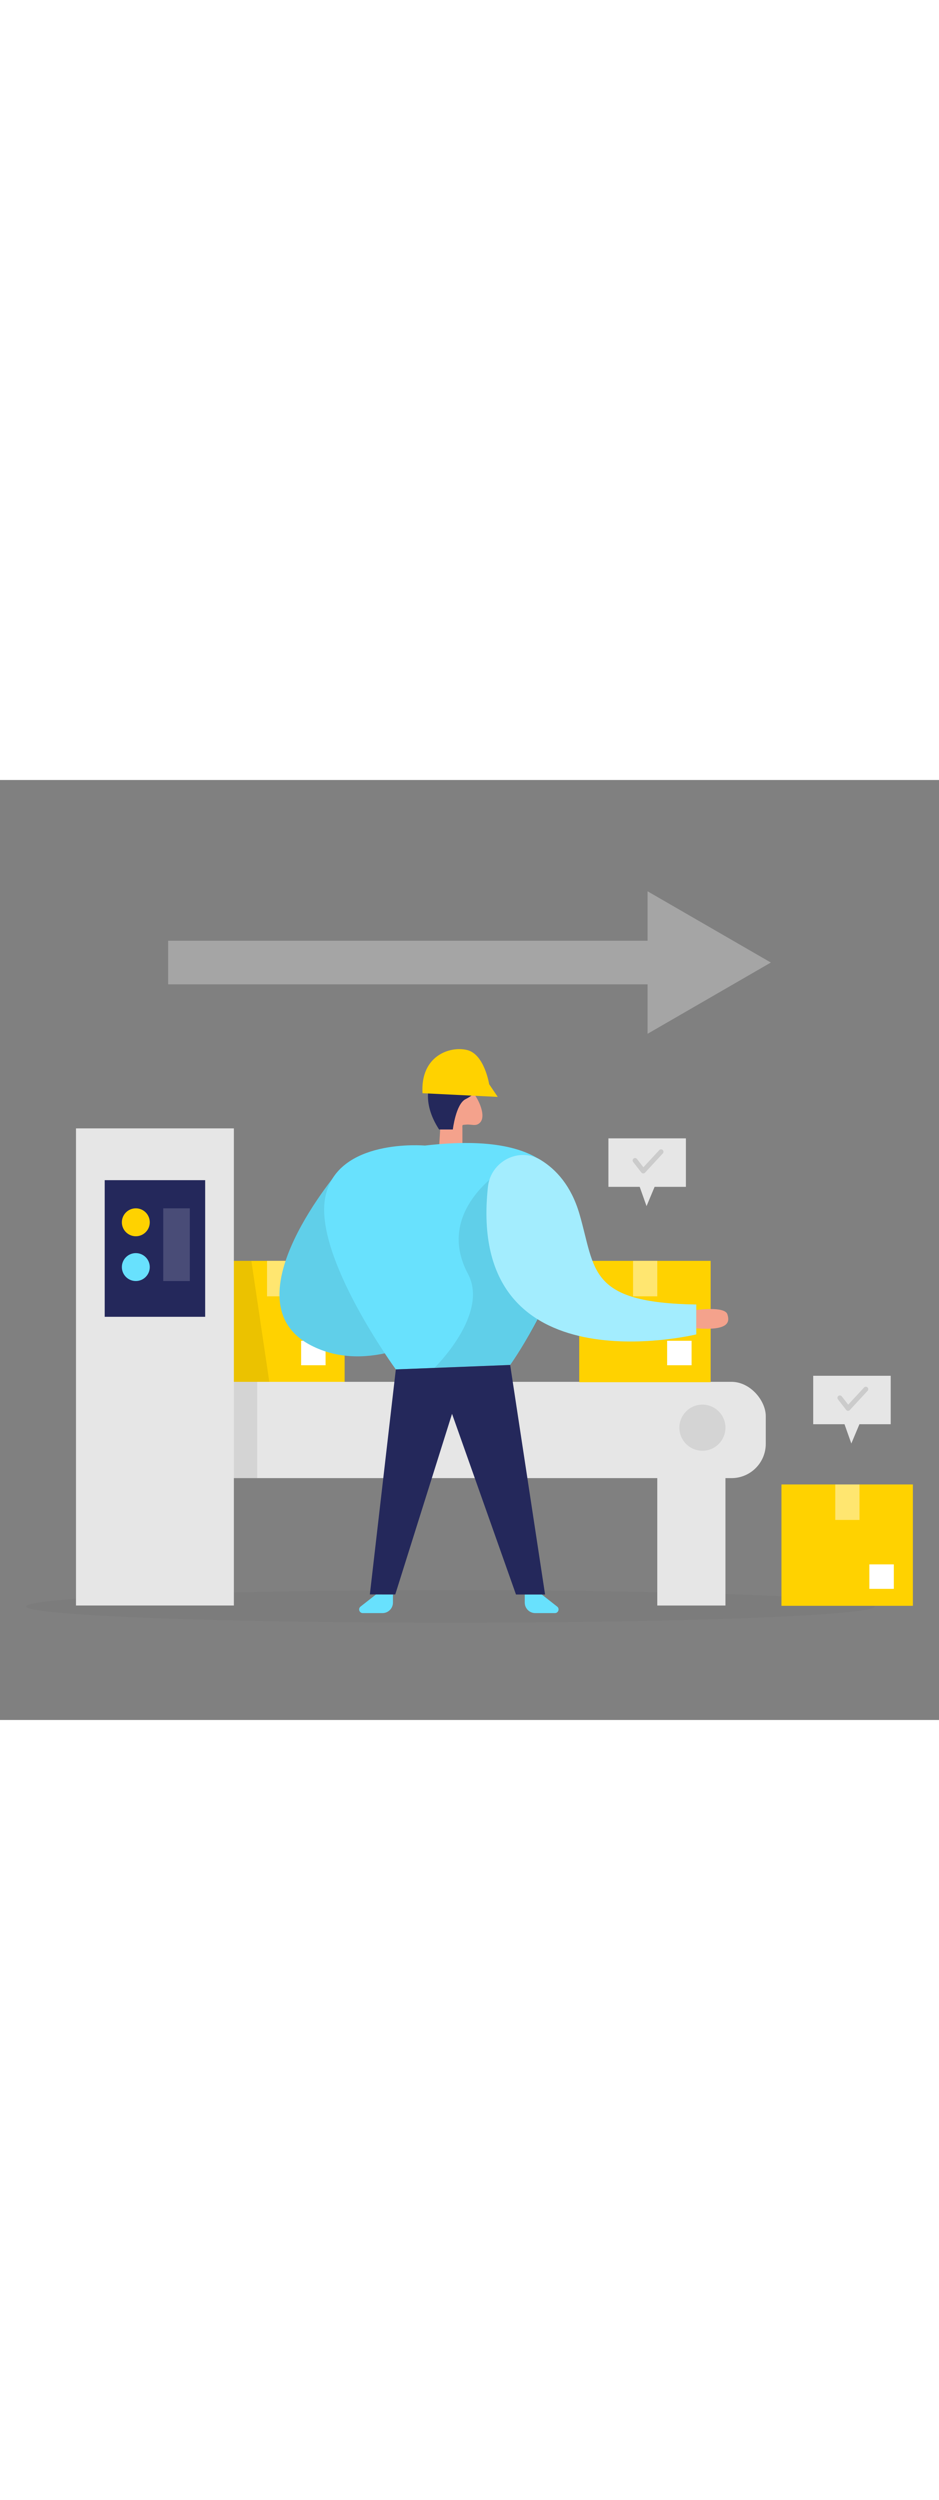 <svg id="_0149_production" xmlns="http://www.w3.org/2000/svg" viewBox="0 0 500 500" data-imageid="production-line-7" imageName="Production Line" class="illustrations_image" style="width: 188px;"><rect x="0" y="0" width="500" height="500" fill="#808080" stroke="none"/><defs><style>.cls-1_production-line-7{fill:#fff;}.cls-2_production-line-7{opacity:.39;}.cls-2_production-line-7,.cls-3_production-line-7,.cls-4_production-line-7,.cls-5_production-line-7,.cls-6_production-line-7,.cls-7_production-line-7{fill:none;}.cls-8_production-line-7{fill:#f4a28c;}.cls-9_production-line-7{fill:#a5a5a5;}.cls-3_production-line-7{opacity:.17;}.cls-4_production-line-7{opacity:.44;}.cls-10_production-line-7{fill:#e6e6e6;}.cls-5_production-line-7{opacity:.03;}.cls-6_production-line-7{opacity:.08;}.cls-7_production-line-7{opacity:.12;}.cls-11_production-line-7{fill:#24285b;}.cls-12_production-line-7{fill:#000001;}.cls-13_production-line-7{fill:#ffd200;}.cls-14_production-line-7{fill:#68e1fd;}</style></defs><g id="box3_production-line-7"><rect class="cls-13_production-line-7" x="113.53" y="255.78" width="69.98" height="64.55"/><g class="cls-4_production-line-7"><rect class="cls-1_production-line-7" x="142.19" y="255.78" width="12.9" height="18.87"/></g><rect class="cls-1_production-line-7" x="160.34" y="298.29" width="13.02" height="13.02"/><g class="cls-6_production-line-7"><polygon class="cls-12_production-line-7" points="133.85 255.78 143.4 320.13 113.53 320.13 113.53 255.78 133.85 255.78"/></g></g><g id="machine_production-line-7"><rect class="cls-10_production-line-7" x="78.33" y="320.13" width="329.43" height="51.22" rx="18.25" ry="18.25"/><g class="cls-5_production-line-7"><ellipse class="cls-12_production-line-7" cx="239.85" cy="439.6" rx="225.93" ry="8.67"/></g><rect class="cls-10_production-line-7" x="40.46" y="185.32" width="84.07" height="253.79"/><g class="cls-6_production-line-7"><rect class="cls-12_production-line-7" x="124.53" y="320.13" width="12.42" height="51.22"/></g><rect class="cls-11_production-line-7" x="55.75" y="212.86" width="53.5" height="72.68"/><circle class="cls-13_production-line-7" cx="72.32" cy="235.27" r="7.43"/><circle class="cls-14_production-line-7 targetColor" cx="72.32" cy="259.09" r="7.43" style="fill: rgb(104, 225, 253);"/><g class="cls-3_production-line-7"><rect class="cls-1_production-line-7" x="86.92" y="227.84" width="14.15" height="38.69"/></g><rect class="cls-10_production-line-7" x="349.99" y="337.89" width="36.3" height="101.23"/><g class="cls-6_production-line-7"><circle class="cls-12_production-line-7" cx="374.02" cy="344.52" r="12.27"/></g></g><g id="box2_production-line-7"><rect class="cls-13_production-line-7" x="308.43" y="255.78" width="69.98" height="64.55"/><g class="cls-4_production-line-7"><rect class="cls-1_production-line-7" x="337.09" y="255.78" width="12.9" height="18.87"/></g><rect class="cls-1_production-line-7" x="355.24" y="298.29" width="13.02" height="13.02"/></g><g id="box1_production-line-7"><rect class="cls-13_production-line-7" x="416.11" y="374.72" width="69.98" height="64.55"/><g class="cls-4_production-line-7"><rect class="cls-1_production-line-7" x="444.77" y="374.72" width="12.9" height="18.87"/></g><rect class="cls-1_production-line-7" x="462.92" y="417.23" width="13.02" height="13.02"/></g><g id="person_production-line-7"><path class="cls-14_production-line-7 targetColor" d="m181.55,206.49s-61.29,70.55-16.14,94.15c31.21,16.32,65.9-6.18,65.9-6.18l-49.75-87.98Z" style="fill: rgb(104, 225, 253);"/><g class="cls-6_production-line-7"><path class="cls-12_production-line-7" d="m181.55,206.49s-61.29,70.55-16.14,94.15c31.21,16.32,65.9-6.18,65.9-6.18l-49.75-87.98Z"/></g><path class="cls-14_production-line-7 targetColor" d="m288.42,433.21l8.25,6.46c1.46,1.14.65,3.48-1.2,3.48h-10.46c-3.08,0-5.59-2.5-5.59-5.59v-4.35h8.99Z" style="fill: rgb(104, 225, 253);"/><path class="cls-14_production-line-7 targetColor" d="m200.24,433.21l-8.25,6.46c-1.46,1.14-.65,3.48,1.2,3.48h10.46c3.08,0,5.59-2.5,5.59-5.59v-4.35s-8.99,0-8.99,0Z" style="fill: rgb(104, 225, 253);"/><path class="cls-8_production-line-7" d="m233.8,195.61l1.42-23.39s1.67-15.05,9.22-12.33c7.54,2.72,15.4,17.55,11.34,22.16-2.2,2.49-4.5.98-7.45,1.25-2.54.24-2.1-.15-2.1,2.41v8.94l-12.43.95Z"/><path class="cls-14_production-line-7 targetColor" d="m226.29,194.46s-46.96-4.18-53.1,27.51c-6.14,31.69,37.57,91.55,37.57,91.55l60.9-2.37s94.61-132.89-45.37-116.7Z" style="fill: rgb(104, 225, 253);"/><g class="cls-6_production-line-7"><path class="cls-12_production-line-7" d="m267.72,207.26s-36.42,21.98-18.54,55.45c11.47,21.49-17.88,50.01-17.88,50.01l40.36-1.57s14.78-21.92,17.73-30.45c2.95-8.52-21.67-73.45-21.67-73.45Z"/></g><polygon class="cls-11_production-line-7" points="210.77 313.53 196.94 433.21 210.47 433.23 240.7 337.15 274.75 433.25 290.24 433.25 271.66 311.16 210.77 313.53"/><path class="cls-11_production-line-7" d="m233.8,185.9h7.33s1.58-13.53,6.77-16.13c5.18-2.59,10.37-7.49,5.76-11.95-4.61-4.46-11.15-9.65-18.82-4.32-7.67,5.33-10.37,18.14-1.03,32.4Z"/><path class="cls-13_production-line-7" d="m224.98,166.61l40.06,1.96-4.57-6.74s-2.49-15.81-11.61-18.16c-9.12-2.35-25.06,2.94-23.88,22.94Z"/><path class="cls-14_production-line-7 targetColor" d="m259.82,216.4c1.47-13.53,16.46-21.35,28.08-14.27,8.14,4.97,16.25,13.65,20.66,28.79,8.64,29.65,4.41,47.2,62.2,48.09v15.88s-122.71,29.89-110.94-78.49Z" style="fill: rgb(104, 225, 253);"/><g class="cls-2_production-line-7"><path class="cls-1_production-line-7" d="m259.82,216.4c1.47-13.53,16.46-21.35,28.08-14.27,8.14,4.97,16.25,13.65,20.66,28.79,8.64,29.65,4.41,47.2,62.2,48.09v15.88s-122.71,29.89-110.94-78.49Z"/></g><path class="cls-8_production-line-7" d="m370.77,281.92s15.07-2.15,16.54,2.26c1.47,4.41.45,8.8-16.54,7.49v-9.74Z"/></g><g id="check2_production-line-7"><polygon class="cls-10_production-line-7" points="323.97 190.63 323.97 216.41 340.63 216.41 344.27 226.67 348.57 216.41 365.23 216.41 365.23 190.63 323.97 190.63"/><g class="cls-7_production-line-7"><path class="cls-12_production-line-7" d="m342.52,209.28s-.04,0-.06,0c-.38-.02-.73-.2-.96-.5l-4.36-5.61c-.44-.56-.33-1.37.23-1.81.56-.44,1.37-.33,1.81.23l3.42,4.41,8.45-9.12c.48-.52,1.3-.56,1.82-.07.52.48.55,1.3.07,1.82l-9.48,10.24c-.24.26-.59.41-.95.41Z"/></g></g><g id="check1_production-line-7"><polygon class="cls-10_production-line-7" points="433.02 316.9 433.02 342.68 449.68 342.68 453.32 352.94 457.63 342.68 474.28 342.68 474.28 316.9 433.02 316.9"/><g class="cls-7_production-line-7"><path class="cls-12_production-line-7" d="m451.57,335.55s-.04,0-.06,0c-.38-.02-.73-.2-.96-.5l-4.36-5.61c-.44-.56-.33-1.37.23-1.81.56-.44,1.37-.33,1.81.23l3.42,4.41,8.45-9.12c.48-.52,1.3-.56,1.82-.07.52.48.55,1.3.07,1.82l-9.48,10.24c-.24.26-.59.41-.95.41Z"/></g></g><g id="move_production-line-7"><rect class="cls-9_production-line-7" x="89.54" y="85.5" width="267.91" height="23.2"/><polygon class="cls-9_production-line-7" points="410.46 97.1 344.82 59.2 344.82 135 410.46 97.1"/></g></svg>